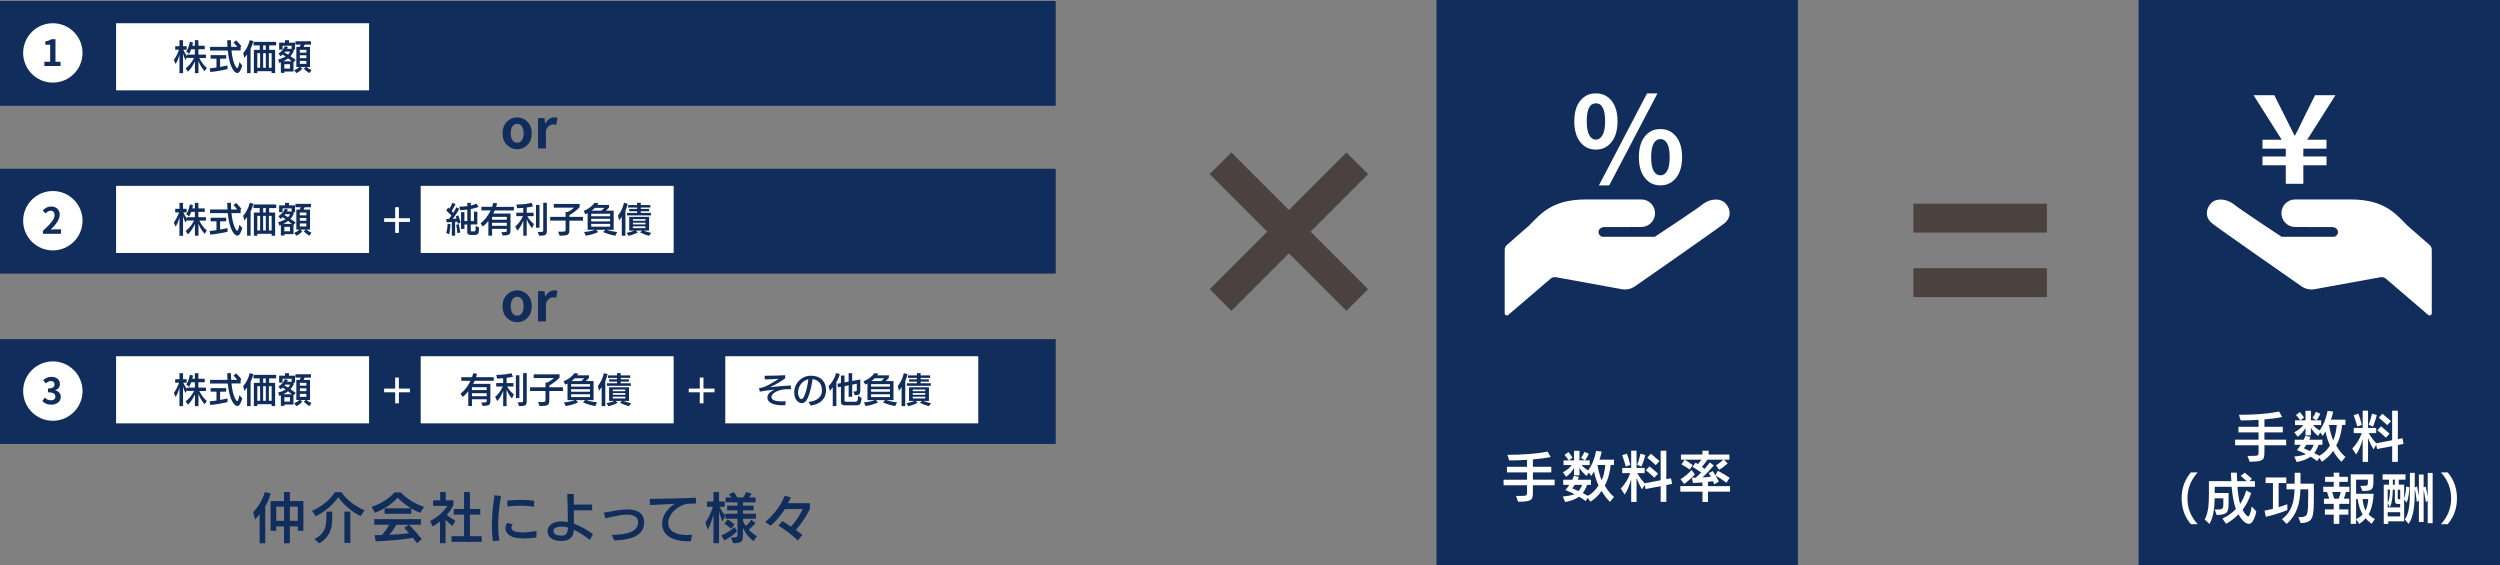 <?xml version="1.0" encoding="UTF-8"?>
<svg id="_レイヤー_2" data-name="レイヤー 2" xmlns="http://www.w3.org/2000/svg" viewBox="0 0 968.47 219">
  <rect x="0" y="0" width="968.47" height="219" fill="#808080" stroke="none"/>
  <defs>
    <style>
      .cls-1 {
        fill: #fff;
      }

      .cls-2 {
        fill: #4b423f;
      }

      .cls-3 {
        fill: #112d5c;
      }
    </style>
  </defs>
  <g id="_パーツ" data-name="パーツ">
    <rect class="cls-3" x="556.47" width="140" height="219"/>
    <rect class="cls-3" x="828.47" width="140" height="219"/>
    <g>
      <path class="cls-3" d="M100.58,210.45v-11.3c-.59.82-1.2,1.51-1.81,2.06l-.69-2.79c1.87-1.97,3.46-4.39,4.54-7.83l2.23.57c-.48,1.85-1.24,3.57-2.1,5.06v14.24h-2.16ZM115.36,205.62v-1.7h-3.07v6.53h-2.27v-6.53h-3.02v1.7h-2.18v-11.51h5.21l-.02-3.51h2.29v3.51h5.23v11.51h-2.16ZM110.03,196.26h-3.02v5.5h3.02v-5.5ZM115.36,196.26h-3.07v5.5h3.07v-5.5Z"/>
      <path class="cls-3" d="M139.66,199.96c-4.43-2.39-6.74-4.77-8.65-7.35-1.81,2.67-4.62,5.35-8.71,7.39l-1.45-2.12c4.07-1.7,7.24-4.66,8.9-7.2h2.52c1.7,2.48,4.49,5,8.97,7.03l-1.58,2.25ZM121.81,208.84c3.51-1.76,4.54-4.14,4.6-7.68,0-.27.02-2.69.02-2.98h2.27v3c-.06,4.2-1.34,7.05-4.96,9.3l-1.93-1.64ZM133.42,210.29v-12.11h2.29v12.14l-2.29-.02Z"/>
      <path class="cls-3" d="M162.77,198.67c-1.18-.46-2.33-1.05-3.44-1.7v2.08h-10.33v-2.14h10.25c-1.99-1.2-3.82-2.65-5.19-4.12-2.12,2.31-4.93,4.35-8.78,5.84l-1.36-2.27c3.59-1.18,7.01-3.38,8.88-5.61h2.48c1.89,2.16,5.31,4.41,8.97,5.58l-1.47,2.33ZM161.55,210.45c-.44-.63-1.01-1.36-1.62-2.1-3.93.69-9.47,1.15-14.34,1.36l-.53-2.39c.9-.02,1.85-.02,2.86-.06,1.09-1.15,2.1-2.56,2.88-3.99h-5.82v-2.16h18.06v2.16h-4.58c1.32,1.34,3.76,4.05,4.93,5.54l-1.85,1.64ZM153.55,203.27c-.8,1.49-1.81,2.83-2.75,3.91,2.54-.13,5.23-.29,7.64-.65-.65-.8-1.28-1.53-1.81-2.08l1.81-1.18h-4.89Z"/>
      <path class="cls-3" d="M170.45,210.45v-8.48c-.9.78-1.8,1.39-2.86,1.99l-.94-2.14c2.9-1.43,5.31-3.72,6.68-5.86h-5.54v-2.14h2.73v-3.21h2.16v3.21h2.98v1.87c-.69,1.36-1.53,2.65-2.56,3.8.96.82,2.27,1.64,3.25,2.14l-.97,2.14c-.92-.61-1.95-1.57-2.77-2.44v9.11h-2.16ZM174.9,209.91v-2.18h4.87v-8.36h-4.01v-2.18h4.01v-6.57h2.27v6.57h4.01v2.18h-4.01v8.36h4.56v2.18h-11.7Z"/>
      <path class="cls-3" d="M190.95,209.63c-.29-1.95-.4-3.99-.4-6,0-4.14.48-8.25,1.01-11.78l2.54.31c-.67,3.51-1.11,7.62-1.11,11.36,0,2.18.15,4.2.48,5.9l-2.52.21ZM207.81,208.19c-1.32.25-3,.4-4.64.4-1.26,0-2.52-.08-3.55-.29-1.89-.38-3.82-1.7-3.82-3.7,0-.61.21-1.3.65-2.02l2.21.52c-.34.42-.55.86-.55,1.28,0,1.45,2.1,1.85,4.39,1.85,1.87,0,3.95-.27,5.33-.57l-.02,2.52ZM206.87,196.34c-1.49-.31-3.44-.44-5.33-.44s-3.76.15-5,.36v-2.33c1.53-.17,3.46-.29,5.48-.29,1.66,0,3.36.1,4.91.34l-.06,2.37Z"/>
      <path class="cls-3" d="M228.49,209.15c-1.72-1.32-3.93-2.88-6.19-3.93-.12,3.13-1.97,4.35-4.93,4.35-4.01,0-5.25-2.04-5.25-3.84,0-2.37,2.37-3.74,5.4-3.74.84,0,1.66.1,2.48.27-.02-3.34-.13-7.98-.25-10.92l2.54.04v4.09l7.1-.02v2.23l-7.1.02c0,1.83,0,3.65.02,5.19,2.16.76,4.64,2.02,7.41,4.01l-1.22,2.25ZM217.65,203.99c-1.43,0-3.25.36-3.25,1.7s1.47,1.81,3.15,1.81c2.06,0,2.44-1.41,2.44-3.15-.8-.23-1.58-.36-2.33-.36Z"/>
      <path class="cls-3" d="M236.96,207.2c7.2-.04,10.22-1.85,10.22-4.85,0-2.41-2.27-2.98-4.24-2.98s-3.88.4-8.4,1.41l-.67-2.18c4.3-.78,6.76-1.26,9.32-1.26,3.4,0,6.34,1.24,6.34,5.12,0,4.77-4.62,6.72-11.59,6.91l-.99-2.16Z"/>
      <path class="cls-3" d="M267.66,209.63c-.48.04-.97.06-1.45.06-4.98,0-9.7-1.95-9.7-6.76,0-3.28,2.18-6.11,4.87-7.77-2.65.13-6.8.4-9.62.5l-.06-2.39c4.12-.08,12.89-.19,17.83-.46l.19,2.25h-1.24c-1.03,0-2.71.08-3.78.5-2.86,1.13-5.84,3.8-5.84,7.12,0,2.58,2.41,4.58,7.1,4.58.67,0,1.41-.04,2.16-.13l-.46,2.5Z"/>
      <path class="cls-3" d="M276.38,210.45v-11.17c-.61,2.35-1.34,4.35-2.21,5.96l-.9-2.79c.97-1.45,2.12-3.67,2.9-6.11h-2.29v-2.06h2.5v-3.67h2.16v3.67h2.21v2.06h-2.02c.8,1.55,1.66,2.67,2.25,3.34l-1.11,2.41c-.42-.99-.92-2.56-1.32-3.95v12.3h-2.16ZM279.45,207.39c1.93-.78,3.84-2.02,5.12-3.21l.94,1.66c-1.32,1.34-3.3,2.71-4.91,3.51l-1.16-1.95ZM283.19,204.81c-.69-.63-1.76-1.43-2.6-1.97l1.39-1.64c.71.48,1.89,1.34,2.58,1.97l-1.37,1.64ZM291.9,209.61c-1.66-1.24-3.06-2.94-4.09-5.08v2.29c0,2.92-.21,3.59-3.8,3.61l-.86-2.18h.65c1.72,0,1.89-.27,1.89-1.36v-5.94h-4.66v-1.93h4.66v-1.32h-3.99v-1.83h3.99v-1.28h-4.62v-1.87h2.25c-.27-.42-.61-.88-.94-1.28l1.95-.8c.46.67.92,1.41,1.26,2.08h2.33c.44-.67.86-1.45,1.11-2.1l2.12.59c-.25.48-.57,1.03-.9,1.51h2.46v1.87h-4.89v1.28h4.14v1.83h-4.14v1.32h5.02v1.93h-5.02v.9c.31.67.69,1.3,1.09,1.87.76-.61,1.55-1.49,2.1-2.35l1.7,1.22c-.78.97-1.76,1.89-2.67,2.54.92,1.01,2,1.87,3.21,2.6l-1.34,1.89Z"/>
      <path class="cls-3" d="M309.07,209.4c-1.09-1.11-4.05-3.65-7.5-5.82l1.55-1.72c.82.5,2.27,1.45,3.25,2.16,1.53-1.6,3.25-3.99,4.62-6.82h-6.91c-1.62,2.46-3.8,5.04-5.54,6.47l-2.1-1.45c1.6-1.34,5.56-5,7.54-10.18l2.41.65c-.27.63-.5,1.13-1.15,2.25h8.5v2.16c-.99,2.27-3.3,5.88-5.42,8.17.88.71,1.89,1.49,2.5,1.97l-1.76,2.16Z"/>
    </g>
    <g>
      <path class="cls-3" d="M204.33,56.13c-1.11,1.12-2.43,1.68-3.98,1.68s-2.88-.56-3.99-1.68-1.67-2.61-1.67-4.47.56-3.37,1.67-4.5,2.44-1.69,3.99-1.69,2.87.56,3.98,1.68,1.66,2.62,1.66,4.51-.55,3.35-1.66,4.47ZM198.51,54.31c.44.65,1.05.97,1.85.97s1.41-.32,1.83-.97c.43-.65.65-1.53.65-2.66s-.21-2.03-.65-2.69c-.43-.66-1.04-.98-1.83-.98s-1.41.33-1.85.98-.66,1.55-.66,2.69.22,2.01.66,2.66Z"/>
      <path class="cls-3" d="M208.43,57.52v-11.75h2.52l.21,2.07h.08c.42-.75.93-1.34,1.53-1.75.6-.42,1.2-.63,1.82-.63.49,0,.96.09,1.39.27l-.55,2.67c-.44-.14-.85-.21-1.23-.21-.51,0-1,.19-1.5.56s-.9.96-1.21,1.75v7.01h-3.06Z"/>
    </g>
    <g>
      <path class="cls-3" d="M204.33,123.13c-1.11,1.12-2.43,1.68-3.98,1.68s-2.88-.56-3.99-1.68-1.67-2.61-1.67-4.47.56-3.37,1.67-4.5,2.44-1.69,3.99-1.69,2.87.56,3.98,1.68,1.66,2.62,1.66,4.51-.55,3.35-1.66,4.47ZM198.51,121.31c.44.65,1.05.97,1.85.97s1.41-.32,1.83-.97c.43-.65.65-1.53.65-2.66s-.21-2.03-.65-2.69c-.43-.66-1.04-.98-1.83-.98s-1.41.33-1.85.98-.66,1.55-.66,2.69.22,2.01.66,2.66Z"/>
      <path class="cls-3" d="M208.43,124.52v-11.75h2.52l.21,2.07h.08c.42-.75.93-1.34,1.53-1.75.6-.42,1.2-.63,1.82-.63.49,0,.96.09,1.39.27l-.55,2.67c-.44-.14-.85-.21-1.23-.21-.51,0-1,.19-1.5.56s-.9.96-1.21,1.75v7.01h-3.06Z"/>
    </g>
    <g>
      <rect class="cls-2" x="493.36" y="52.28" width="11.87" height="74.9" transform="translate(82.79 379.34) rotate(-45)"/>
      <rect class="cls-2" x="461.85" y="83.79" width="74.9" height="11.87" transform="translate(82.81 379.36) rotate(-45)"/>
    </g>
    <g>
      <rect class="cls-2" x="741.24" y="78.9" width="51.7" height="11.2"/>
      <rect class="cls-2" x="741.24" y="103.89" width="51.7" height="11.2"/>
    </g>
    <g>
      <path class="cls-1" d="M635.8,87.93c2.95,0,5.34-2.39,5.34-5.34s-2.38-5.33-5.34-5.33h-21.33c-13.34,0-17.56,5.55-22.23,10.22l-8.47,7.39c-.55.48-.87,1.17-.87,1.9v24.58c0,.33.19.63.49.76.3.13.64.09.9-.12l16.38-14.03c.58-.49,1.35-.7,2.1-.57l25.51,4.64c1.78.33,3.61-.08,5.09-1.12,0,0,32.56-22.63,34.95-24.64,2.29-2.1,2.26-5.15.16-7.44-2.11-2.29-6.03-1.81-8.65.13-2.39,2.01-18.79,12.77-18.79,12.77h-19.91l-.06.03c-1.05-.03-1.87-.91-1.84-1.96.04-1.05,1.15-1.87,2.2-1.83l14.36-.03v-.03Z"/>
      <path class="cls-1" d="M624.3,55.02c-1.54,1.95-3.57,2.93-6.08,2.93s-4.53-.98-6.06-2.93c-1.53-1.95-2.29-4.63-2.29-8.05s.76-6.03,2.29-7.94c1.53-1.9,3.54-2.86,6.06-2.86s4.54.95,6.08,2.86c1.54,1.91,2.31,4.55,2.31,7.94s-.77,6.1-2.31,8.05ZM615.66,52.34c.65,1.17,1.5,1.75,2.56,1.75s1.92-.58,2.58-1.75c.67-1.16,1-2.96,1-5.38,0-4.63-1.2-6.94-3.58-6.94s-3.54,2.31-3.54,6.94c0,2.42.33,4.21.98,5.38ZM619.4,71.82l18.64-35.65h4.04l-18.69,35.65h-3.99ZM643.22,71.82c-2.48,0-4.49-.97-6.03-2.93-1.54-1.95-2.31-4.62-2.31-8.01s.76-6.09,2.29-8.01c1.53-1.92,3.54-2.88,6.06-2.88s4.54.97,6.08,2.9c1.54,1.94,2.31,4.6,2.31,7.98s-.77,6.06-2.31,8.01c-1.54,1.95-3.57,2.93-6.08,2.93ZM640.61,66.22c.65,1.13,1.52,1.7,2.61,1.7s1.96-.57,2.61-1.7c.65-1.13.98-2.91.98-5.33s-.33-4.2-.98-5.33c-.65-1.13-1.52-1.7-2.61-1.7s-1.96.57-2.61,1.7c-.65,1.13-.97,2.91-.97,5.33s.32,4.2.97,5.33Z"/>
    </g>
    <g>
      <path class="cls-1" d="M889.14,87.93c-2.95,0-5.34-2.39-5.34-5.34,0-2.95,2.38-5.33,5.34-5.33h21.33c13.34,0,17.56,5.55,22.23,10.22l8.47,7.39c.55.48.87,1.17.87,1.9v24.58c0,.33-.19.63-.49.76-.3.13-.64.09-.9-.12l-16.38-14.03c-.58-.49-1.35-.7-2.1-.57l-25.51,4.64c-1.78.33-3.61-.08-5.09-1.12,0,0-32.56-22.63-34.95-24.64-2.29-2.1-2.26-5.15-.16-7.44,2.11-2.29,6.03-1.81,8.65.13,2.39,2.01,18.79,12.77,18.79,12.77h19.91s.06.03.06.03c1.05-.03,1.87-.91,1.84-1.96-.04-1.05-1.15-1.87-2.2-1.83l-14.36-.03v-.03Z"/>
      <path class="cls-1" d="M885.49,71.19v-7.17h-9.03v-3.4h9.03v-3.04h-9.03v-3.45h7.44l-10.89-17.24h8.03l4.22,8.39c1.3,2.69,2.5,5.1,3.58,7.21h.23c.67-1.24,1.86-3.64,3.58-7.21l4.17-8.39h7.89l-10.93,17.24h7.48v3.45h-8.98v3.04h8.98v3.4h-8.98v7.17h-6.8Z"/>
    </g>
    <rect class="cls-3" y=".38" width="408.97" height="40.6"/>
    <circle class="cls-1" cx="20.47" cy="20.5" r="11.5"/>
    <path class="cls-3" d="M17.19,25.58v-1.67h2.24v-6.57h-1.88v-1.28c.95-.17,1.76-.47,2.42-.88h1.52v8.73h1.96v1.67h-6.26Z"/>
    <g>
      <rect class="cls-1" x="44.97" y="9" width="98" height="26"/>
      <g>
        <path class="cls-3" d="M79.28,27.6c-1.21-1.31-1.96-2.75-2.39-4.01v4.73h-1.38v-4.58c-.53,1.22-1.47,2.9-2.7,4.04l-.91-1.28c1.3-.99,2.43-2.36,3.27-4.06h-2.69v-.39l-.61,1.22c-.38-.74-.73-1.62-.96-2.52v7.59h-1.39v-7.17c-.34,1.35-.81,2.5-1.47,3.63l-.72-1.55c.73-1.01,1.55-2.58,2.03-3.98h-1.49v-1.38h1.65v-2.31h1.39v2.31h1.4v1.38h-1.31c.49,1.01,1.03,1.96,1.47,2.5v-.62h3.02v-2.07h-1.42c-.24.65-.51,1.27-.81,1.74l-1.09-.82c.73-1.23,1.15-2.51,1.4-3.86l1.21.35c-.07.35-.16.78-.3,1.24h1v-2.15h1.38v2.15h2.46v1.35h-2.46v2.07h2.92v1.31h-2.58c.76,1.53,1.74,2.86,2.92,3.86l-.86,1.31Z"/>
        <path class="cls-3" d="M88.14,26.78c-1.59.38-4.46.92-6.66,1.12l-.27-1.4c.77-.08,1.7-.19,2.65-.34v-3.43h-2.27v-1.38h6.04v1.38h-2.36v3.21c1.09-.19,2.13-.39,2.88-.58v1.42ZM93.86,25.36c-.59,2.08-1.24,2.93-1.94,2.93-1,0-3.04-1.98-3.69-8.72h-6.85v-1.42h6.74c-.04-.8-.09-1.74-.11-2.58h1.44c.01.85.05,1.78.11,2.58h2.34c-.45-.59-.99-1.24-1.46-1.71l1.05-.8c.59.55,1.61,1.67,2.04,2.28l-.31.24v1.4h-3.54c.45,4.82,1.8,6.83,2.21,6.83.26,0,.54-.57.86-2.32l1.09,1.28Z"/>
        <path class="cls-3" d="M95.71,28.32v-7.21c-.38.54-.74.97-1.04,1.31l-.46-1.84c1.17-1.28,2.01-3.02,2.55-5.04l1.39.39c-.26,1.05-.62,2.08-1.07,3v9.39s-1.38,0-1.38,0ZM105.23,28.31v-.73h-5.55v.73h-1.34v-8.99h2.27v-1.73h-2.39v-1.38h8.76v1.38h-2.7v1.73h2.3v8.99h-1.35ZM100.76,20.62h-1.08v5.65h1.08v-5.65ZM102.98,20.62h-1.04v5.65h1.04v-5.65ZM102.95,17.58h-1v1.73h1v-1.73ZM105.23,20.62h-1.07v5.65h1.07v-5.65Z"/>
        <path class="cls-3" d="M110.19,27.69v.55h-1.39v-4.08l-.59.24-.45-1.36c1.05-.24,2.05-.63,2.89-1.16-.41-.28-.8-.53-1.17-.74-.26.26-.53.47-.8.68l-.82-1.08c.92-.58,2-1.51,2.49-2.85l1.2.3c-.11.24-.23.47-.35.72h1.77v-1.19h-3.5v1.49h-1.34v-2.67h2.28v-.96h1.53v.96h2.36v2.67h-.55v.73c-.34.7-.74,1.3-1.23,1.82.7.46,1.36.93,2.03,1.44l-.86.95v3.55h-3.48ZM113.04,23.73c-.45-.38-.93-.77-1.43-1.15-.54.43-1.16.8-1.86,1.15h3.29ZM112.34,24.88h-2.19v1.7h2.19v-1.7ZM110.47,19.99l-.27.34c.46.26.92.53,1.38.81.34-.34.62-.72.82-1.15h-1.93ZM119.85,28.32c-.68-.39-1.58-1.08-2.16-1.67l.72-.7h-2.05l.73.7c-.59.68-1.46,1.31-2.28,1.67l-.88-1.13c.68-.24,1.43-.63,2.03-1.24h-1.16v-7.76h1.26c.18-.3.34-.61.47-.9h-2.07s0-1.31,0-1.31h6.01v1.31h-2.44c-.12.32-.27.62-.42.9h2.49v7.76h-1.38c.59.49,1.28.9,1.93,1.16l-.78,1.22ZM118.68,19.33h-2.53v1.08h2.53v-1.08ZM118.68,21.42h-2.53v1.11h2.53v-1.11ZM118.68,23.58h-2.53v1.16h2.53v-1.16Z"/>
      </g>
    </g>
    <rect class="cls-3" y="65.38" width="408.97" height="40.6"/>
    <circle class="cls-1" cx="20.47" cy="85.5" r="11.5"/>
    <path class="cls-3" d="M16.64,90.58v-1.19c1.51-1.35,2.64-2.5,3.38-3.47.75-.97,1.12-1.84,1.12-2.61,0-.53-.14-.94-.41-1.24-.28-.3-.66-.45-1.15-.45-.62,0-1.26.36-1.91,1.07l-1.12-1.13c.51-.54,1.02-.94,1.53-1.19.51-.26,1.1-.38,1.78-.38.98,0,1.77.29,2.37.87.6.58.9,1.36.9,2.33,0,1.58-1.15,3.5-3.46,5.76.7-.07,1.26-.11,1.69-.11h2.26v1.74h-6.97Z"/>
    <g>
      <path class="cls-1" d="M158.8,84.54v1.43h-4.28v4.27h-1.43v-4.27h-4.28v-1.43h4.28v-4.28h1.43v4.28h4.28Z"/>
      <rect class="cls-1" x="44.97" y="72" width="98" height="26"/>
      <g>
        <path class="cls-3" d="M79.28,90.6c-1.21-1.31-1.96-2.75-2.39-4.01v4.73h-1.38v-4.58c-.53,1.22-1.47,2.9-2.7,4.04l-.91-1.28c1.3-.99,2.43-2.36,3.27-4.06h-2.69v-.39l-.61,1.22c-.38-.74-.73-1.62-.96-2.52v7.59h-1.39v-7.17c-.34,1.35-.81,2.5-1.47,3.63l-.72-1.55c.73-1.01,1.55-2.58,2.03-3.98h-1.49v-1.38h1.65v-2.31h1.39v2.31h1.4v1.38h-1.31c.49,1.01,1.03,1.96,1.47,2.5v-.62h3.02v-2.07h-1.42c-.24.65-.51,1.27-.81,1.74l-1.09-.82c.73-1.23,1.15-2.51,1.4-3.86l1.21.35c-.07.35-.16.78-.3,1.24h1v-2.15h1.38v2.15h2.46v1.35h-2.46v2.07h2.92v1.31h-2.58c.76,1.53,1.74,2.86,2.92,3.86l-.86,1.31Z"/>
        <path class="cls-3" d="M88.14,89.78c-1.59.38-4.46.92-6.66,1.12l-.27-1.4c.77-.08,1.7-.19,2.65-.34v-3.43h-2.27v-1.38h6.04v1.38h-2.36v3.21c1.09-.19,2.13-.39,2.88-.58v1.42ZM93.86,88.36c-.59,2.08-1.24,2.93-1.94,2.93-1,0-3.04-1.98-3.69-8.72h-6.85v-1.42h6.74c-.04-.8-.09-1.74-.11-2.58h1.44c.01.85.05,1.78.11,2.58h2.34c-.45-.59-.99-1.24-1.46-1.71l1.05-.8c.59.55,1.61,1.67,2.04,2.28l-.31.24v1.4h-3.54c.45,4.82,1.8,6.83,2.21,6.83.26,0,.54-.57.86-2.32l1.09,1.28Z"/>
        <path class="cls-3" d="M95.71,91.32v-7.21c-.38.54-.74.97-1.04,1.31l-.46-1.84c1.17-1.28,2.01-3.02,2.55-5.04l1.39.39c-.26,1.05-.62,2.08-1.07,3v9.39s-1.38,0-1.38,0ZM105.23,91.31v-.73h-5.55v.73h-1.34v-8.99h2.27v-1.73h-2.39v-1.38h8.76v1.38h-2.7v1.73h2.3v8.99h-1.35ZM100.76,83.62h-1.08v5.65h1.08v-5.65ZM102.98,83.62h-1.04v5.65h1.04v-5.65ZM102.95,80.58h-1v1.73h1v-1.73ZM105.23,83.62h-1.07v5.65h1.07v-5.65Z"/>
        <path class="cls-3" d="M110.19,90.69v.55h-1.39v-4.08l-.59.24-.45-1.36c1.05-.24,2.05-.63,2.89-1.16-.41-.28-.8-.53-1.17-.74-.26.26-.53.47-.8.68l-.82-1.08c.92-.58,2-1.51,2.49-2.85l1.2.3c-.11.24-.23.47-.35.72h1.77v-1.19h-3.5v1.49h-1.34v-2.67h2.28v-.96h1.53v.96h2.36v2.67h-.55v.73c-.34.7-.74,1.3-1.23,1.82.7.46,1.36.93,2.03,1.44l-.86.95v3.55h-3.48ZM113.04,86.73c-.45-.38-.93-.77-1.43-1.15-.54.43-1.16.8-1.86,1.15h3.29ZM112.34,87.88h-2.19v1.7h2.19v-1.7ZM110.47,82.99l-.27.34c.46.26.92.53,1.38.81.34-.34.62-.72.82-1.15h-1.93ZM119.85,91.32c-.68-.39-1.58-1.08-2.16-1.67l.72-.7h-2.05l.73.7c-.59.68-1.46,1.31-2.28,1.67l-.88-1.13c.68-.24,1.43-.63,2.03-1.24h-1.16v-7.76h1.26c.18-.3.34-.61.47-.9h-2.07s0-1.31,0-1.31h6.01v1.31h-2.44c-.12.32-.27.62-.42.9h2.49v7.76h-1.38c.59.49,1.28.9,1.93,1.16l-.78,1.22ZM118.68,82.33h-2.53v1.08h2.53v-1.08ZM118.68,84.42h-2.53v1.11h2.53v-1.11ZM118.68,86.58h-2.53v1.16h2.53v-1.16Z"/>
      </g>
      <rect class="cls-1" x="162.97" y="72" width="98" height="26"/>
      <g>
        <path class="cls-3" d="M175.03,91.32v-5.27c-.72.04-1.41.07-2.01.07l-.18-1.3c.34.01.7.01,1.07.01.31-.4.63-.85.96-1.31-.58-.62-1.35-1.38-1.99-1.92l.73-1.2.49.46c.43-.69.85-1.51,1.15-2.31l1.21.5c-.41.89-.96,1.92-1.47,2.74.22.22.41.43.59.63.45-.72.88-1.45,1.22-2.13l1.13.63c-.74,1.34-1.72,2.78-2.53,3.86.49-.03.97-.07,1.42-.11-.09-.31-.18-.61-.27-.85l.99-.39c.34.9.69,2.04.89,2.82l-1.11.42-.19-.81c-.26.04-.54.07-.82.09v5.35h-1.28ZM172.89,90.31c.27-1.04.49-2.47.55-3.65l1.07.19h.01c-.05,1.23-.24,2.81-.51,3.86l-1.12-.41ZM177.16,90.32c-.07-.77-.24-2.34-.42-3.25l.99-.23c.22.95.43,2.19.57,3.23l-1.13.26ZM182.39,91c-.91,0-1.38-.22-1.38-1.09v-2.94h-1.09v1.72h-1.32v-6.51h1.31v3.47h1.11v-4.44c-.93.11-1.86.18-2.71.22l-.42-1.39c.96,0,2.05-.04,3.13-.18v-1.28h1.36v1.05c.81-.18,1.57-.42,2.21-.74l.78,1.24c-.81.38-1.86.66-3,.86v4.66h1.24v-3.65h1.31v4.97h-2.55v2.34c0,.26.13.34.32.34h.82c.69,0,.74-.05.78-2.13l1.32.66c-.15,2.54-.32,2.84-2.07,2.84h-1.17Z"/>
        <path class="cls-3" d="M194.22,89.94c1.89,0,2.09-.11,2.11-.57v-.7h-5.71v2.63h-1.43v-5.71c-.7.89-1.45,1.63-2.15,2.2l-.86-1.26c1.71-1.38,2.98-3.11,3.88-5.02h-3.58s0-1.39,0-1.39h4.16c.19-.51.35-1.03.49-1.55l1.46.22c-.11.46-.24.9-.39,1.34h6.87v1.39h-7.41c-.17.42-.36.81-.57,1.19h6.67v6.6c0,1.54-.5,1.89-3,1.94l-.53-1.31ZM196.33,84h-5.71v1.12h5.71v-1.12ZM196.33,86.32h-5.71v1.15h5.71v-1.15Z"/>
        <path class="cls-3" d="M202.72,91.32v-5.93c-.54,1.49-1.27,2.93-2.31,3.98l-.81-1.63c1.2-1,2.3-2.42,2.98-4.01h-2.57v-1.34h2.7v-1.86c-.86.08-1.7.12-2.38.14l-.27-1.45h.16c1.93,0,4.16-.24,5.67-.66l.61,1.38c-.62.16-1.5.31-2.46.43v2.03h2.67v1.34h-2.46c.74,1.31,1.76,2.39,2.59,3.02l-.7,1.61c-.8-.84-1.57-2.08-2.11-3.46v6.41h-1.34ZM207.63,88.23v-8.85h1.36v8.85h-1.36ZM208.32,89.86h.72c1.28,0,1.4-.08,1.4-.7v-10.6h1.4v10.64c0,1.82-.38,2.12-2.96,2.12l-.57-1.46Z"/>
        <path class="cls-3" d="M220.58,85.47v3.19c0,2.3-.22,2.63-3.78,2.63l-.59-1.54h1.38c1.4,0,1.51-.13,1.51-.96v-3.32h-5.97v-1.46h5.97v-1.85h.76c.91-.46,1.85-1.09,2.54-1.71h-7.87v-1.44h10.02v1.26c-1.28,1.31-2.58,2.28-3.96,3.05v.7h5.27v1.46h-5.27Z"/>
        <path class="cls-3" d="M238.41,91.31c-1.62-.27-3.39-.8-4.77-1.42l.84-.88h-3.58l.84.86c-1.31.65-3.05,1.17-4.82,1.43l-.65-1.43c1.43-.11,3.11-.41,4.21-.86h-2.84v-6.44c-.28.16-.58.3-.89.43l-.63-1.31c1.65-.62,3.28-1.81,4.21-3.13l1.53.18c-.13.23-.28.45-.45.66h4.54v.93c-.34.43-.78.88-1.23,1.28h3.01v7.4h-2.77c1.16.41,2.79.73,4.11.88l-.66,1.42ZM236.35,82.81h-7.32v.96h7.32v-.96ZM236.35,84.76h-7.32v1h7.32v-1ZM236.35,86.73h-7.32v1.08h7.32v-1.08ZM230.44,80.53c-.39.39-.81.76-1.26,1.08h3.74c.51-.39.97-.8,1.23-1.08h-3.71Z"/>
        <path class="cls-3" d="M240.87,91.32v-7.4c-.38.63-.74,1.12-1.05,1.46l-.42-1.86c1.08-1.28,1.89-3.07,2.34-4.97l1.42.36c-.19.82-.49,1.82-.88,2.77v9.64h-1.4ZM251.42,91.36c-1.04-.27-2.65-.88-3.46-1.32l.76-.72h-2.36l.67.78c-.78.41-2.24.95-3.55,1.26l-.74-1.15c1.07-.22,2.27-.57,3.09-.89h-2.08v-5.31h7.71v5.31h-2.21c.85.34,2.15.72,3.03.9l-.85,1.13ZM242.91,83.47v-.99h3.89v-.65h-3.05v-.89h3.05v-.55h-3.47v-.96h3.47v-.88h1.43v.88h3.7v.96h-3.7v.55h3.2v.89h-3.2v.65h3.94v.97h-9.26ZM250.03,84.89h-4.85v.65h4.85v-.65ZM250.03,86.27h-4.85v.66h4.85v-.66ZM250.03,87.67h-4.85v.7h4.85v-.7Z"/>
      </g>
    </g>
    <rect class="cls-3" y="131.38" width="408.97" height="40.6"/>
    <circle class="cls-1" cx="20.47" cy="151.5" r="11.5"/>
    <path class="cls-3" d="M19.89,156.77c-1.47,0-2.63-.48-3.49-1.44l.96-1.3c.72.7,1.5,1.06,2.32,1.06.54,0,.97-.13,1.29-.38.32-.25.48-.61.48-1.06,0-.55-.21-.96-.63-1.24-.42-.28-1.17-.42-2.24-.42v-1.48c1.69,0,2.54-.53,2.54-1.59,0-.4-.12-.72-.36-.95-.24-.23-.59-.35-1.04-.36-.65,0-1.3.32-1.96.92l-1.06-1.26c.99-.85,2.03-1.28,3.12-1.28,1.02,0,1.84.24,2.46.73.61.48.92,1.17.92,2.04,0,1.13-.58,1.92-1.74,2.37v.07c.62.17,1.13.48,1.51.92.38.44.58.98.58,1.63,0,.92-.35,1.66-1.06,2.2-.7.54-1.57.82-2.59.82Z"/>
    <g>
      <path class="cls-1" d="M158.8,150.54v1.43h-4.28v4.27h-1.43v-4.27h-4.28v-1.43h4.28v-4.28h1.43v4.28h4.28Z"/>
      <rect class="cls-1" x="44.97" y="138" width="98" height="26"/>
      <g>
        <path class="cls-3" d="M79.28,156.6c-1.21-1.31-1.96-2.75-2.39-4.01v4.73h-1.38v-4.58c-.53,1.22-1.47,2.9-2.7,4.04l-.91-1.28c1.3-.99,2.43-2.36,3.27-4.06h-2.69v-.39l-.61,1.22c-.38-.74-.73-1.62-.96-2.52v7.59h-1.39v-7.17c-.34,1.35-.81,2.5-1.47,3.63l-.72-1.55c.73-1.01,1.55-2.58,2.03-3.98h-1.49v-1.38h1.65v-2.31h1.39v2.31h1.4v1.38h-1.31c.49,1.01,1.03,1.96,1.47,2.5v-.62h3.02v-2.07h-1.42c-.24.65-.51,1.27-.81,1.74l-1.09-.82c.73-1.23,1.15-2.51,1.4-3.86l1.21.35c-.07.35-.16.78-.3,1.24h1v-2.15h1.38v2.15h2.46v1.35h-2.46v2.07h2.92v1.31h-2.58c.76,1.53,1.74,2.86,2.92,3.86l-.86,1.31Z"/>
        <path class="cls-3" d="M88.14,155.78c-1.59.38-4.46.92-6.66,1.12l-.27-1.4c.77-.08,1.7-.19,2.65-.34v-3.43h-2.27v-1.38h6.04v1.38h-2.36v3.21c1.09-.19,2.13-.39,2.88-.58v1.42ZM93.86,154.36c-.59,2.08-1.24,2.93-1.94,2.93-1,0-3.04-1.98-3.69-8.72h-6.85v-1.42h6.74c-.04-.8-.09-1.74-.11-2.58h1.44c.01.85.05,1.78.11,2.58h2.34c-.45-.59-.99-1.24-1.46-1.71l1.05-.8c.59.55,1.61,1.67,2.04,2.28l-.31.24v1.4h-3.54c.45,4.82,1.8,6.83,2.21,6.83.26,0,.54-.57.86-2.32l1.09,1.28Z"/>
        <path class="cls-3" d="M95.71,157.32v-7.21c-.38.54-.74.97-1.04,1.31l-.46-1.84c1.17-1.28,2.01-3.02,2.55-5.04l1.39.39c-.26,1.05-.62,2.08-1.07,3v9.39s-1.38,0-1.38,0ZM105.23,157.31v-.73h-5.55v.73h-1.34v-8.99h2.27v-1.73h-2.39v-1.38h8.76v1.38h-2.7v1.73h2.3v8.99h-1.35ZM100.76,149.62h-1.08v5.65h1.08v-5.65ZM102.98,149.62h-1.04v5.65h1.04v-5.65ZM102.95,146.58h-1v1.73h1v-1.73ZM105.23,149.62h-1.07v5.65h1.07v-5.65Z"/>
        <path class="cls-3" d="M110.19,156.69v.55h-1.39v-4.08l-.59.24-.45-1.36c1.05-.24,2.05-.63,2.89-1.16-.41-.28-.8-.53-1.17-.74-.26.26-.53.47-.8.68l-.82-1.08c.92-.58,2-1.51,2.49-2.85l1.2.3c-.11.24-.23.47-.35.72h1.77v-1.19h-3.5v1.49h-1.34v-2.67h2.28v-.96h1.53v.96h2.36v2.67h-.55v.73c-.34.7-.74,1.3-1.23,1.82.7.46,1.36.93,2.03,1.44l-.86.95v3.55h-3.48ZM113.04,152.73c-.45-.38-.93-.77-1.43-1.15-.54.43-1.16.8-1.86,1.15h3.29ZM112.34,153.88h-2.19v1.7h2.19v-1.7ZM110.47,148.99l-.27.34c.46.26.92.53,1.38.81.34-.34.62-.72.82-1.15h-1.93ZM119.85,157.32c-.68-.39-1.58-1.08-2.16-1.67l.72-.7h-2.05l.73.7c-.59.68-1.46,1.31-2.28,1.67l-.88-1.13c.68-.24,1.43-.63,2.03-1.24h-1.16v-7.76h1.26c.18-.3.34-.61.47-.9h-2.07s0-1.31,0-1.31h6.01v1.31h-2.44c-.12.32-.27.62-.42.9h2.49v7.76h-1.38c.59.49,1.28.9,1.93,1.16l-.78,1.22ZM118.68,148.33h-2.53v1.08h2.53v-1.08ZM118.68,150.42h-2.53v1.11h2.53v-1.11ZM118.68,152.58h-2.53v1.16h2.53v-1.16Z"/>
      </g>
      <rect class="cls-1" x="162.97" y="138" width="98" height="26"/>
      <g>
        <path class="cls-3" d="M186.43,155.94c1.89,0,2.09-.11,2.11-.57v-.7h-5.71v2.63h-1.43v-5.71c-.7.89-1.45,1.63-2.15,2.2l-.86-1.26c1.71-1.38,2.98-3.11,3.88-5.02h-3.58s0-1.39,0-1.39h4.16c.19-.51.35-1.03.49-1.55l1.46.22c-.11.46-.24.9-.39,1.34h6.87v1.39h-7.41c-.17.42-.36.81-.57,1.19h6.67v6.6c0,1.54-.5,1.89-3,1.94l-.53-1.31ZM188.54,150h-5.71v1.12h5.71v-1.12ZM188.54,152.32h-5.71v1.15h5.71v-1.15Z"/>
        <path class="cls-3" d="M194.93,157.32v-5.93c-.54,1.49-1.27,2.93-2.31,3.98l-.81-1.63c1.2-1,2.3-2.42,2.98-4.01h-2.57v-1.34h2.7v-1.86c-.86.08-1.7.12-2.38.14l-.27-1.45h.16c1.93,0,4.16-.24,5.67-.66l.61,1.38c-.62.16-1.5.31-2.46.43v2.03h2.67v1.34h-2.46c.74,1.31,1.76,2.39,2.59,3.02l-.7,1.61c-.8-.84-1.57-2.08-2.11-3.46v6.41h-1.34ZM199.84,154.23v-8.85h1.36v8.85h-1.36ZM200.53,155.86h.72c1.28,0,1.4-.08,1.4-.7v-10.6h1.4v10.64c0,1.82-.38,2.12-2.96,2.12l-.57-1.46Z"/>
        <path class="cls-3" d="M212.8,151.47v3.19c0,2.3-.22,2.63-3.78,2.63l-.59-1.54h1.38c1.4,0,1.51-.13,1.51-.96v-3.32h-5.97v-1.46h5.97v-1.85h.76c.91-.46,1.85-1.09,2.54-1.71h-7.87v-1.44h10.02v1.26c-1.28,1.31-2.58,2.28-3.96,3.05v.7h5.27v1.46h-5.27Z"/>
        <path class="cls-3" d="M230.62,157.31c-1.62-.27-3.39-.8-4.77-1.42l.84-.88h-3.58l.84.86c-1.31.65-3.05,1.17-4.82,1.43l-.65-1.43c1.43-.11,3.11-.41,4.21-.86h-2.84v-6.44c-.28.16-.58.3-.89.43l-.63-1.31c1.65-.62,3.28-1.81,4.21-3.13l1.53.18c-.13.23-.28.45-.45.66h4.54v.93c-.34.43-.78.88-1.23,1.28h3.01v7.4h-2.77c1.16.41,2.79.73,4.11.88l-.66,1.42ZM228.56,148.81h-7.32v.96h7.32v-.96ZM228.56,150.76h-7.32v1h7.32v-1ZM228.56,152.73h-7.32v1.08h7.32v-1.08ZM222.65,146.53c-.39.39-.81.76-1.26,1.08h3.74c.51-.39.97-.8,1.23-1.08h-3.71Z"/>
        <path class="cls-3" d="M233.08,157.32v-7.4c-.38.63-.74,1.12-1.05,1.46l-.42-1.86c1.08-1.28,1.89-3.07,2.34-4.97l1.42.36c-.19.82-.49,1.82-.88,2.77v9.64h-1.4ZM243.63,157.36c-1.04-.27-2.65-.88-3.46-1.32l.76-.72h-2.36l.67.78c-.78.41-2.24.95-3.55,1.26l-.74-1.15c1.07-.22,2.27-.57,3.09-.89h-2.08v-5.31h7.71v5.31h-2.21c.85.34,2.15.72,3.03.9l-.85,1.13ZM235.12,149.47v-.99h3.89v-.65h-3.05v-.89h3.05v-.55h-3.47v-.96h3.47v-.88h1.43v.88h3.7v.96h-3.7v.55h3.2v.89h-3.2v.65h3.94v.97h-9.26ZM242.24,150.89h-4.85v.65h4.85v-.65ZM242.24,152.27h-4.85v.66h4.85v-.66ZM242.24,153.67h-4.85v.7h4.85v-.7Z"/>
      </g>
      <path class="cls-1" d="M276.8,150.54v1.43h-4.28v4.27h-1.43v-4.27h-4.28v-1.43h4.28v-4.28h1.43v4.28h4.28Z"/>
      <rect class="cls-1" x="280.97" y="138" width="98" height="26"/>
      <g>
        <path class="cls-3" d="M304.23,156.96c-.36.03-.77.04-1.17.04-2.58,0-5.78-.61-5.78-3.07,0-1.51,1.61-2.48,2.82-3-2.71.24-3.96.49-5.77.78l-.26-1.4c.91-.11.99-.14,1.53-.28,1.27-.32,4.63-2.27,6.1-3.29-1.38.12-4.4.23-5.44.24l-.05-1.43h.93c2.25-.01,5.69-.09,7.01-.19l.04,1.2c-1.49,1.13-4.31,2.73-5.97,3.44,2.47-.3,5.9-.55,8.14-.68l.04,1.43c-1.43,0-2.84,0-4.23.39-1.12.31-3.32,1.23-3.32,2.69,0,1.36,2.16,1.66,4.01,1.66.55,0,1.07-.03,1.51-.05l-.15,1.51Z"/>
        <path class="cls-3" d="M313.22,155.7c3.05-.31,5.19-1.7,5.19-4.48,0-2.39-1.22-4.04-3.62-4.36-.65,4.38-1.63,7.13-2.39,8.22-.51.73-1.13,1.09-1.84,1.09-1.27,0-2.89-1.31-2.89-4.15,0-3.62,2.94-6.48,6.5-6.48s5.83,2.11,5.83,5.69c0,2.3-1.21,5.21-5.96,5.86l-.82-1.39ZM310.49,154.61c1.38,0,2.49-6,2.66-7.7-2.09.45-4,2.47-4,5.2,0,1.12.61,2.5,1.31,2.5h.03Z"/>
        <path class="cls-3" d="M322.6,157.32v-7.27c-.38.53-.77.97-1.15,1.32l-.45-1.8c1.24-1.27,2.31-2.96,2.92-5.04l1.4.36c-.28,1.12-.76,2.24-1.32,3.23v9.18h-1.4ZM327.16,157.01c-.9,0-1.39-.45-1.39-1.3v-5.9l-1.15.22-.19-1.39,1.34-.24v-2.93h1.39v2.66l1.58-.3v-3.25s1.38,0,1.38,0v3l3.16-.58v3.61c0,1.94-.05,2.46-2.13,2.51l-.55-1.46c1.3,0,1.31-.09,1.31-.73v-2.27l-1.78.34v4.71h-1.38v-4.44l-1.58.3v5.71c0,.27.18.34.36.34h3.77c.84,0,1.01-.14,1.12-2.23l1.36.78c-.28,2.67-.69,2.85-2.43,2.85h-4.19Z"/>
        <path class="cls-3" d="M346.81,157.31c-1.62-.27-3.39-.8-4.77-1.42l.84-.88h-3.58l.84.86c-1.31.65-3.05,1.17-4.82,1.43l-.65-1.43c1.43-.11,3.11-.41,4.21-.86h-2.84v-6.44c-.28.16-.58.3-.89.43l-.63-1.31c1.65-.62,3.28-1.81,4.21-3.13l1.53.18c-.13.23-.28.45-.45.66h4.54v.93c-.34.43-.78.88-1.23,1.28h3.01v7.4h-2.77c1.16.41,2.79.73,4.11.88l-.66,1.42ZM344.76,148.81h-7.32v.96h7.32v-.96ZM344.76,150.76h-7.32v1h7.32v-1ZM344.76,152.73h-7.32v1.08h7.32v-1.08ZM338.84,146.53c-.39.39-.81.76-1.26,1.08h3.74c.51-.39.97-.8,1.23-1.08h-3.71Z"/>
        <path class="cls-3" d="M349.27,157.32v-7.4c-.38.63-.74,1.12-1.05,1.46l-.42-1.86c1.08-1.28,1.89-3.07,2.34-4.97l1.42.36c-.19.82-.49,1.82-.88,2.77v9.64h-1.4ZM359.82,157.36c-1.04-.27-2.65-.88-3.46-1.32l.76-.72h-2.36l.67.78c-.78.41-2.24.95-3.55,1.26l-.74-1.15c1.07-.22,2.27-.57,3.09-.89h-2.08v-5.31h7.71v5.31h-2.21c.85.34,2.15.72,3.03.9l-.85,1.13ZM351.31,149.47v-.99h3.89v-.65h-3.05v-.89h3.05v-.55h-3.47v-.96h3.47v-.88h1.43v.88h3.7v.96h-3.7v.55h3.2v.89h-3.2v.65h3.94v.97h-9.26ZM358.43,150.89h-4.85v.65h4.85v-.65ZM358.43,152.27h-4.85v.66h4.85v-.66ZM358.43,153.67h-4.85v.7h4.85v-.7Z"/>
      </g>
    </g>
  </g>
  <g id="TEXT">
    <g>
      <path class="cls-1" d="M593.83,187.99v2.62c0,3.25-.5,3.67-5.71,3.78l-.86-2.27c.34,0,2.39-.02,2.58-.02,1.53-.04,1.72-.25,1.72-1.36v-2.75h-9.09v-2.16h9.09v-2.83h-7.79v-2.16h7.79v-2.71c-2.25.15-4.45.23-6.32.23h-.61l-.67-2.18h.78c4.62,0,10.56-.36,14.76-1.26l1.24,2.12c-1.87.4-4.32.71-6.91.94v2.86h7.12v2.16h-7.12v2.83h8.42v2.16h-8.42Z"/>
      <path class="cls-1" d="M623.68,194.39c-1.18-1.11-2.31-2.56-3.23-4.22-1.16,1.76-2.69,3.13-4.35,4.2l-1.01-1.53-.82,1.26c-.69-.52-1.57-1.11-2.58-1.7-1.49,1.15-3.57,1.74-5.35,2.08l-.94-2.14c1.89-.19,3.38-.4,4.54-.9-1.13-.59-2.35-1.13-3.53-1.6.5-.55,1.03-1.26,1.53-2.02h-2.37v-1.97h3.51c.27-.55.48-1.07.63-1.51l1.97.4-.5,1.11,5.12-.02v1.99h-1.49c-.4,1.22-1.03,2.35-1.66,3.19.69.34,1.39.69,2,1.05,1.45-.82,2.9-2.06,4.09-3.99-.76-1.55-1.32-3.55-1.74-5.44-.34.61-.69,1.2-1.09,1.76l-.88-1.34-.9,1.32c-1.05-.8-2.06-1.95-2.77-3.13v2.9h-2.1v-2.88c-.82,1.45-1.76,2.52-3.02,3.44l-1.32-1.74c1.15-.57,2.54-1.55,3.48-2.79h-3.21v-1.83h2.04c-.36-.57-1.18-1.57-1.66-2.06l1.51-1.18c.48.55,1.15,1.47,1.62,2.18l-1.43,1.05h1.99v-3.7h2.1v3.7h2.14l-1.55-.92c.5-.65,1.05-1.62,1.3-2.35l1.76.73c-.38.84-.99,1.89-1.49,2.54h1.81v1.83h-3.15c.82.92,1.66,1.57,2.56,2.08,1.43-1.91,2.56-4.7,3.09-7.58l2.16.29c-.21,1.03-.5,2.08-.88,3.11h5.63v2.06h-1.28c-.23,2.39-.86,5.4-2.29,7.96,1.07,1.89,2.23,3.28,3.57,4.43l-1.53,1.87ZM610.05,187.82c-.34.55-.69,1.01-1.01,1.34.76.31,1.58.67,2.44,1.07.57-.63,1.05-1.41,1.43-2.41h-2.86ZM618.85,180.13c.38,2.39.99,4.41,1.62,5.98.78-1.66,1.2-3.86,1.39-5.98h-3Z"/>
      <path class="cls-1" d="M643.32,194.45v-6.11l-5.86,1.11-.31-1.64-1.03,1.76c-.73-1.15-1.6-2.9-2.14-4.47v9.34h-2.08v-8.84c-.59,2.25-1.51,4.58-2.54,5.98l-1.49-2.33c1.36-1.34,2.77-3.44,3.7-5.96h-3.13v-2.02h3.46v-6.68h2.08v6.68h3.15v2.02h-2.88c.94,1.68,2.08,3.09,2.9,3.93l6.17-1.18v-11.44h2.2v11.02l1.81-.34.42,2.18-2.23.44v6.53h-2.2ZM629.82,180.72c-.36-1.32-.96-3.25-1.41-4.39l1.85-.59c.42,1.15,1.01,3.15,1.3,4.37l-1.74.61ZM634.21,180.01c.53-1.26,1.05-3.09,1.3-4.28l1.87.57c-.31,1.2-.99,3.34-1.49,4.47l-1.68-.76ZM640.89,185.05c-.71-.71-2.37-2.14-3.32-2.88l1.43-1.51c.95.76,2.56,2.14,3.3,2.83l-1.41,1.55ZM641.41,180.2c-.78-.8-2.33-2.14-3.28-2.88l1.41-1.55c.92.76,2.44,2.06,3.32,2.86l-1.45,1.57Z"/>
      <path class="cls-1" d="M661.65,190.46v3.99h-2.14v-3.99h-8.57v-2.16h8.57v-1.41c-1.39.1-2.69.17-3.7.21l-.38-2.04c.44,0,.97-.02,1.51-.02.63-.57,1.34-1.24,2.08-1.99-.94-.69-2.42-1.66-3.3-2.18l1.13-1.66c.25.15.57.36.9.59.46-.52.97-1.13,1.43-1.74h-8v-1.99h8.33v-1.45h2.39v1.45h8.04v1.99h-2.1l1.43,1.47c-.99.9-2.35,1.91-3.28,2.46l-1.26-1.7c.76-.46,2.02-1.41,2.92-2.23h-6.19c-.71,1.05-1.51,2.04-2.16,2.79l1.03.78c.71-.8,1.38-1.64,2.04-2.52l1.55,1.22c-1.22,1.45-3,3.32-4.35,4.62,1.11-.06,2.22-.15,3.19-.27-.25-.48-.53-.97-.8-1.41l1.58-.78c.13.15.55.86.99,1.64l.96-1.76c1.22.63,3.32,1.85,4.56,2.71l-1.26,1.93c-1.09-.86-2.83-2.04-4.24-2.83.57,1.03,1.22,2.16,1.34,2.37l-1.78,1.07-.53-1.22c-.63.1-1.28.19-1.95.27v1.64h8.57v2.16h-8.57ZM650.99,185.66c1.55-.94,3.13-2.23,4.3-3.59l1.28,1.7c-.97,1.11-2.73,2.71-4.12,3.72l-1.47-1.83ZM654.56,181.9c-.74-.57-2.14-1.49-3.19-2.02l1.26-1.81c.84.52,2.35,1.53,3.13,2.1l-1.2,1.72Z"/>
    </g>
    <g>
      <path class="cls-1" d="M877.21,172.49v2.62c0,3.25-.5,3.67-5.71,3.78l-.86-2.27c.34,0,2.39-.02,2.58-.02,1.53-.04,1.72-.25,1.72-1.36v-2.75h-9.09v-2.16h9.09v-2.83h-7.79v-2.16h7.79v-2.71c-2.25.15-4.45.23-6.32.23h-.61l-.67-2.18h.78c4.62,0,10.56-.36,14.76-1.26l1.24,2.12c-1.87.4-4.33.71-6.91.94v2.86h7.12v2.16h-7.12v2.83h8.42v2.16h-8.42Z"/>
      <path class="cls-1" d="M907.06,178.89c-1.18-1.11-2.31-2.56-3.23-4.22-1.15,1.76-2.69,3.13-4.35,4.2l-1.01-1.53-.82,1.26c-.69-.52-1.57-1.11-2.58-1.7-1.49,1.15-3.57,1.74-5.35,2.08l-.95-2.14c1.89-.19,3.38-.4,4.54-.9-1.13-.59-2.35-1.13-3.53-1.6.5-.55,1.03-1.26,1.53-2.02h-2.37v-1.97h3.51c.27-.55.48-1.07.63-1.51l1.97.4-.5,1.11,5.12-.02v1.99h-1.49c-.4,1.22-1.03,2.35-1.66,3.19.69.34,1.38.69,1.99,1.05,1.45-.82,2.9-2.06,4.09-3.99-.76-1.55-1.32-3.55-1.74-5.44-.34.61-.69,1.2-1.09,1.76l-.88-1.34-.9,1.32c-1.05-.8-2.06-1.95-2.77-3.13v2.9h-2.1v-2.88c-.82,1.45-1.76,2.52-3.02,3.44l-1.32-1.74c1.15-.57,2.54-1.55,3.49-2.79h-3.21v-1.83h2.04c-.36-.57-1.18-1.57-1.66-2.06l1.51-1.18c.48.55,1.16,1.47,1.62,2.18l-1.43,1.05h1.99v-3.7h2.1v3.7h2.14l-1.55-.92c.5-.65,1.05-1.62,1.3-2.35l1.76.73c-.38.84-.99,1.89-1.49,2.54h1.8v1.83h-3.15c.82.92,1.66,1.57,2.56,2.08,1.43-1.91,2.56-4.7,3.09-7.58l2.16.29c-.21,1.03-.5,2.08-.88,3.11h5.63v2.06h-1.28c-.23,2.39-.86,5.4-2.29,7.96,1.07,1.89,2.22,3.28,3.57,4.43l-1.53,1.87ZM893.44,172.32c-.34.55-.69,1.01-1.01,1.34.76.31,1.57.67,2.44,1.07.57-.63,1.05-1.41,1.43-2.41h-2.86ZM902.23,164.63c.38,2.39.99,4.41,1.62,5.98.78-1.66,1.2-3.86,1.38-5.98h-3Z"/>
      <path class="cls-1" d="M926.7,178.95v-6.11l-5.86,1.11-.32-1.64-1.03,1.76c-.74-1.15-1.6-2.9-2.14-4.47v9.34h-2.08v-8.84c-.59,2.25-1.51,4.58-2.54,5.98l-1.49-2.33c1.37-1.34,2.77-3.44,3.7-5.96h-3.13v-2.02h3.46v-6.68h2.08v6.68h3.15v2.02h-2.88c.95,1.68,2.08,3.09,2.9,3.93l6.17-1.18v-11.44h2.21v11.02l1.8-.34.42,2.18-2.22.44v6.53h-2.21ZM913.2,165.22c-.36-1.32-.97-3.25-1.41-4.39l1.85-.59c.42,1.15,1.01,3.15,1.3,4.37l-1.74.61ZM917.59,164.51c.53-1.26,1.05-3.09,1.3-4.28l1.87.57c-.32,1.2-.99,3.34-1.49,4.47l-1.68-.76ZM924.27,169.55c-.71-.71-2.37-2.14-3.32-2.88l1.43-1.51c.95.76,2.56,2.14,3.3,2.83l-1.41,1.55ZM924.79,164.7c-.78-.8-2.33-2.14-3.28-2.88l1.41-1.55c.92.76,2.44,2.06,3.32,2.86l-1.45,1.57Z"/>
      <path class="cls-1" d="M848.73,203.08c-2.75-3.19-3.59-6.82-3.59-10.04s.82-6.8,3.59-10.04h2.62c-2.62,2.96-3.95,6.13-3.95,10.04s1.3,7.08,3.95,10.04h-2.62Z"/>
      <path class="cls-1" d="M874.1,198.19c-.9,3.51-1.81,4.72-2.92,4.75-1.43,0-2.96-1.78-4.03-3.7-1.43,1.49-3,2.67-4.79,3.67l-1.43-2.02c2-.9,3.74-2.12,5.23-3.72-.9-2.37-1.37-5.46-1.64-8.59h-6.57v2.41h5.38v3.51c0,3.7-.19,4.83-4.2,4.98h-.44l-.71-2.12c.38.04.65.04.92.04,2.22,0,2.39-.5,2.39-1.95v-2.41h-3.36c-.04,3.09-.31,6.93-1.99,9.95l-1.87-1.74c1.41-2.54,1.64-5.71,1.64-10.37v-4.49h8.67c-.06-1.13-.1-2.23-.15-3.28h2.29c.04.99.06,2.12.12,3.28h3.74c-.76-.69-1.72-1.51-2.39-2.04l1.6-1.24c.88.69,1.95,1.64,2.79,2.41l-1.01.86h2.16v2.2h-6.76c.17,2.39.48,4.79,1.03,6.66,1.03-1.53,1.8-3.3,2.35-5.27l1.93,1.07c-.84,2.5-1.95,4.64-3.32,6.45.92,1.78,1.81,2.56,2.16,2.56.42,0,.86-.86,1.39-3.84l1.79,1.97Z"/>
      <path class="cls-1" d="M886.11,197.58c-2.44,1.05-6.05,2.1-8.36,2.6l-.5-2.37c.99-.17,2.12-.42,3.26-.71v-9.97h-2.84v-2.16h8.02v2.16h-2.98v9.34c1.26-.38,2.44-.78,3.36-1.15l.04,2.27ZM890.33,200.35l1.13-.04c2.6-.15,2.71-.97,2.71-8.57v-2.18h-3.02c-.17,4.98-1.05,9.53-5.31,13.4l-1.83-1.85c3.97-2.94,4.72-7.1,4.87-11.55h-3.11v-2.18h3.15c.02-1.2.02-3.86.02-4.26h2.25v4.26h5.17v4.07c0,9.26-.11,10.92-5.1,11.21l-.92-2.31Z"/>
      <path class="cls-1" d="M904.05,202.95v-3.57h-3.42v-2.04h3.42v-2.14h-3.78v-2.02h2.02c-.23-.84-.59-1.89-.84-2.6h-1.43v-2.02h4.03v-1.89h-3.34v-1.97h3.34v-1.6h2.16v1.6h3.34v1.97h-3.34v1.89h3.9v2.02h-1.34c-.17.76-.46,1.78-.78,2.6h2.06v2.02h-3.84v2.14h3.51v2.04h-3.51v3.57h-2.16ZM905.96,193.19c.36-.84.65-1.87.82-2.6h-3.3c.23.73.53,1.78.74,2.6h1.74ZM918.75,202.93c-.82-.61-1.7-1.39-2.35-2.18-.76.94-1.66,1.68-2.44,2.23l-1.24-1.81v1.78h-2.08v-19.21h8.8v1.97c0,3.99-.25,4.47-4.26,4.49l-.8-1.99h.9c1.97,0,2.02-.08,2.02-1.6v-.8h-4.58v5.48h6.78c-.04,2.29-.63,5.73-1.93,8,.73.8,1.6,1.32,2.41,1.76l-1.24,1.87ZM912.72,193.32v7.77c.74-.36,1.66-.84,2.54-1.78-.92-1.68-1.66-3.61-1.91-5.98h-.63ZM915.24,193.32c.15,1.53.48,3.11,1.13,4.54.63-1.41,1.01-3.17,1.07-4.54h-2.21Z"/>
      <path class="cls-1" d="M925.16,201.97v.99h-1.72v-15.2h2.02c0-.57,0-1.32.02-1.95h-2.48v-2.06h8.86v2.06h-2.6v1.95l2.08-.02v5.38c.46-1.26.73-3.09.76-4.64l1.32.31c-.1,1.78-.48,4.33-1.07,5.94l-1.01-1.24v8.48h-6.17ZM929.8,195.25h-.78c-.95,0-1.28-.4-1.28-1.6v-3.97h-.8c-.06,2.48-.23,5.02-1.11,6.76l-.86-1.36v1.49h4.83v-1.32ZM924.97,189.68v5.12c.67-1.36.82-2.65.88-5.12h-.88ZM929.8,198.42h-4.83v1.62h4.83v-1.62ZM927.74,185.8h-.78v1.95h.78v-1.95ZM929.8,189.68h-.94v3.13c0,.5.12.57.57.57h.38v-3.7ZM940.46,202.68v-8.78l-.71.69c-.17-1.18-.55-3.4-.86-4.91v12.53h-1.85v-8.4l-.8.71c-.11-1.34-.42-3.57-.8-5.17v1.26c0,5.23-.4,9.51-2.39,12.35l-1.43-1.74c1.72-2.44,1.95-6.68,1.95-11.36v-6.68h1.89l-.02,5.73.84-.55c.23.94.53,2.5.76,3.78v-8.31h1.85v5.08l.78-.5c.23.97.54,2.5.8,3.82v-9.01h1.91v19.46l-1.91-.02Z"/>
      <path class="cls-1" d="M945.59,203.08c2.64-2.96,3.95-6.15,3.95-10.04s-1.32-7.08-3.95-10.04h2.62c2.77,3.23,3.59,6.82,3.59,10.04s-.84,6.84-3.59,10.04h-2.62Z"/>
    </g>
  </g>
</svg>